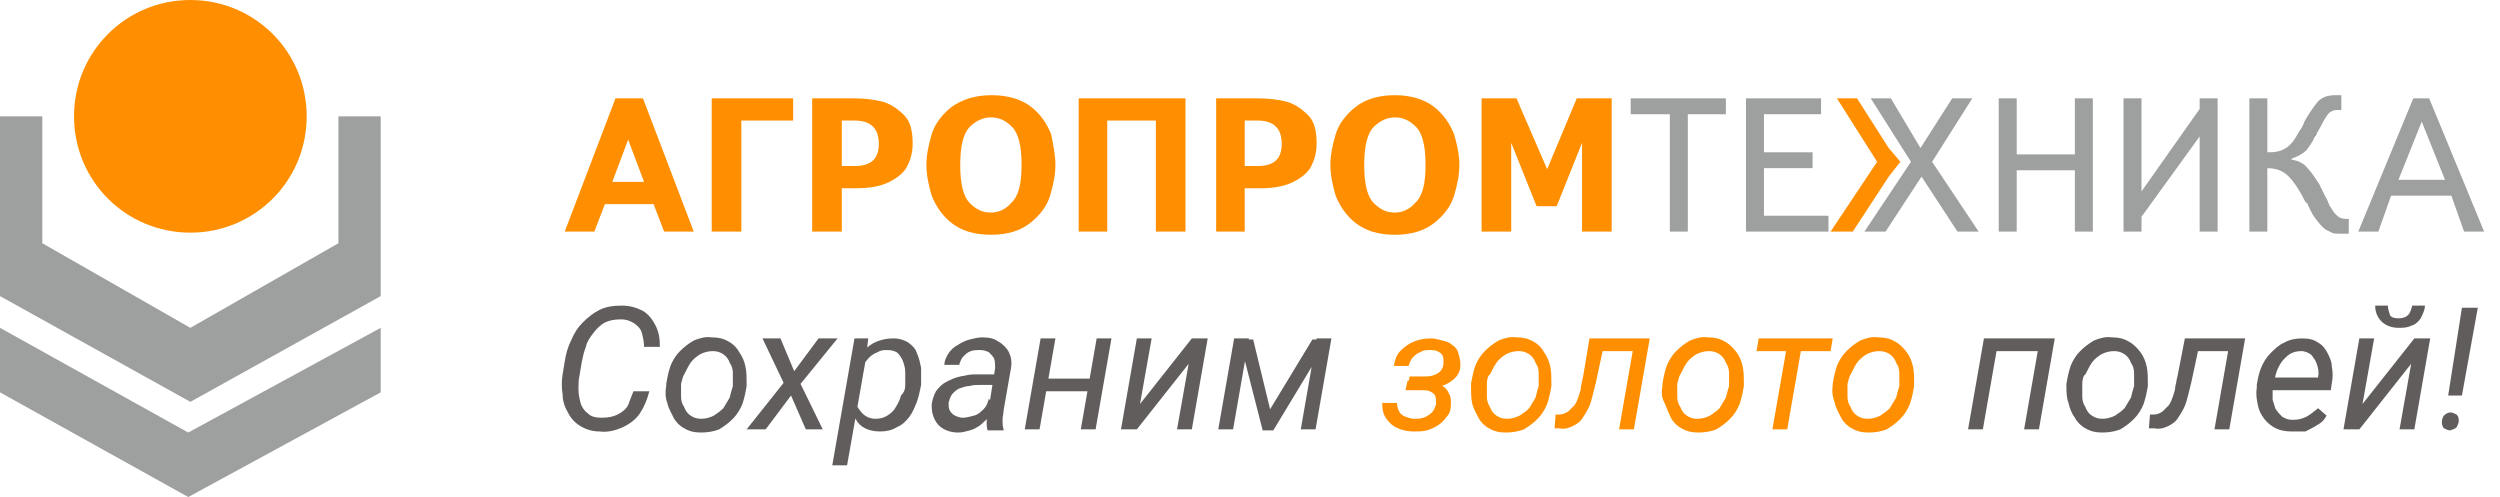 <?xml version="1.0" encoding="utf-8"?>
<!-- Generator: Adobe Illustrator 26.0.2, SVG Export Plug-In . SVG Version: 6.00 Build 0)  -->
<svg version="1.1" id="Layer_1" xmlns="http://www.w3.org/2000/svg" xmlns:xlink="http://www.w3.org/1999/xlink" x="0px" y="0px"
	 viewBox="0 0 236.4 47" style="enable-background:new 0 0 236.4 47;" xml:space="preserve">
<style type="text/css">
	.st0{fill:#FF8F00;}
	.st1{fill:#9E9F9F;}
	.st2{fill:#615D5C;}
</style>
<path class="st0" d="M57.2,19.3l-1,2.6h-2.8l4.8-12.6h2.6l4.8,12.6h-2.8l-1-2.6H57.2z M59.4,13.2l-1.5,4h3L59.4,13.2z"/>
<path class="st0" d="M70.1,11.4v10.5h-2.8V9.3H75v2.1H70.1z"/>
<path class="st0" d="M79.6,17.8v4.1h-2.8V9.3h3.9c1,0,1.9,0.1,2.7,0.3c0.8,0.2,1.5,0.7,2.1,1.3c0.6,0.6,0.8,1.5,0.8,2.7
	c0,0.8-0.2,1.5-0.5,2.1c-0.3,0.6-0.9,1.1-1.7,1.5c-0.8,0.4-1.8,0.6-3.1,0.6H79.6z M79.6,15.7h1.2c1.6,0,2.3-0.7,2.3-2.1
	c0-1.5-0.8-2.2-2.3-2.2h-1.2V15.7z"/>
<path class="st0" d="M99.8,15.6c0,0.9-0.2,1.9-0.5,2.9c-0.3,1-1,1.9-1.9,2.6c-0.9,0.7-2.1,1.1-3.7,1.1s-2.8-0.4-3.7-1.1
	c-0.9-0.7-1.5-1.6-1.9-2.6c-0.3-1-0.5-2-0.5-2.9c0-0.9,0.2-1.9,0.5-2.9c0.3-1,1-1.9,1.9-2.6C91,9.4,92.2,9,93.8,9
	c1.5,0,2.8,0.4,3.7,1.1c0.9,0.7,1.5,1.6,1.9,2.6C99.6,13.7,99.8,14.7,99.8,15.6z M96.6,15.6c0-1.8-0.3-3-0.9-3.6
	c-0.6-0.6-1.2-0.9-2-0.9c-0.7,0-1.4,0.3-2,0.9c-0.6,0.6-0.9,1.8-0.9,3.6s0.3,3,0.9,3.6c0.6,0.6,1.2,0.9,2,0.9c0.7,0,1.4-0.3,1.9-0.9
	C96.3,18.6,96.6,17.4,96.6,15.6z"/>
<path class="st0" d="M104.7,11.4v10.5H102V9.3h10.1v12.6h-2.8V11.4H104.7z"/>
<path class="st0" d="M117.7,17.8v4.1H115V9.3h3.9c1,0,1.9,0.1,2.7,0.3c0.8,0.2,1.5,0.7,2.1,1.3c0.6,0.6,0.8,1.5,0.8,2.7
	c0,0.8-0.2,1.5-0.5,2.1c-0.3,0.6-0.9,1.1-1.7,1.5c-0.8,0.4-1.8,0.6-3.1,0.6H117.7z M117.7,15.7h1.2c1.6,0,2.3-0.7,2.3-2.1
	c0-1.5-0.8-2.2-2.3-2.2h-1.2V15.7z"/>
<path class="st0" d="M138,15.6c0,0.9-0.2,1.9-0.5,2.9c-0.3,1-1,1.9-1.9,2.6c-0.9,0.7-2.1,1.1-3.7,1.1s-2.8-0.4-3.7-1.1
	c-0.9-0.7-1.5-1.6-1.9-2.6c-0.3-1-0.5-2-0.5-2.9c0-0.9,0.2-1.9,0.5-2.9c0.3-1,1-1.9,1.9-2.6c0.9-0.7,2.1-1.1,3.7-1.1
	c1.5,0,2.8,0.4,3.7,1.1c0.9,0.7,1.5,1.6,1.9,2.6C137.8,13.7,138,14.7,138,15.6z M134.8,15.6c0-1.8-0.3-3-0.9-3.6
	c-0.6-0.6-1.2-0.9-2-0.9c-0.7,0-1.4,0.3-2,0.9c-0.6,0.6-0.9,1.8-0.9,3.6s0.3,3,0.9,3.6c0.6,0.6,1.2,0.9,2,0.9c0.7,0,1.4-0.3,1.9-0.9
	C134.5,18.6,134.8,17.4,134.8,15.6z"/>
<path class="st0" d="M146.3,16l2.8-6.7h3.3v12.6h-2.8v-8.4l-2.4,6h-1.9l-2.4-6v8.4h-2.8V9.3h3.3L146.3,16z"/>
<path class="st1" d="M159.6,10.8v11.1h-1.7V10.8h-3.7V9.3h9v1.5H159.6z"/>
<path class="st1" d="M172.2,10.8h-5.4v3.6h4.6v1.5h-4.6v4.5h6.1v1.5h-7.8V9.3h7.1V10.8z"/>
<path class="st1" d="M181.6,14l3-4.7h1.9l-3.8,6l4.4,6.6h-2l-3.4-5.2l-3.4,5.2h-2l4.4-6.6l-3.8-6h1.9L181.6,14z"/>
<polygon class="st0" points="178.6,14 179.7,15.3 178.6,16.7 175.2,21.9 173.1,21.9 177.5,15.3 173.7,9.3 175.6,9.3 "/>
<path class="st1" d="M190.7,16.1v5.8h-1.7V9.3h1.7v5.3h5.5V9.3h1.7v12.6h-1.7v-5.8H190.7z"/>
<path class="st1" d="M202.5,18.1l5.5-7.8V9.3h1.7v12.6h-1.7v-9l-5.5,7.6v1.4h-1.7V9.3h1.7V18.1z"/>
<path class="st1" d="M214.4,15.9v6h-1.7V9.3h1.7v5.1c0,0,0,0,0.1,0c0,0,0.1,0,0.1,0c0.8,0,1.3-0.2,1.7-0.5c0.4-0.3,0.7-0.7,1-1.3
	c0.1-0.1,0.1-0.2,0.2-0.3c0.1-0.1,0.1-0.2,0.2-0.3c0-0.1,0.1-0.2,0.1-0.2c0-0.1,0.1-0.2,0.1-0.3c0.4-0.7,0.8-1.3,1.2-1.8
	c0.4-0.5,1-0.7,1.7-0.7c0.1,0,0.2,0,0.3,0c0.1,0,0.2,0,0.3,0v1.4c0,0,0,0-0.1,0c0,0,0,0-0.1,0c0,0,0,0-0.1,0c0,0,0,0-0.1,0
	c-0.4,0-0.8,0.2-1,0.6c-0.3,0.4-0.5,0.9-0.8,1.4c0,0,0,0,0,0s0,0,0,0c0,0,0,0.1-0.1,0.1c0,0,0,0.1,0,0.1c0,0.1-0.1,0.1-0.1,0.2
	c0,0,0,0.1-0.1,0.1c-0.2,0.5-0.5,0.9-0.8,1.3c-0.3,0.3-0.8,0.6-1.4,0.8v0.1c0.7,0.1,1.2,0.4,1.5,0.8c0.4,0.4,0.7,0.9,1.1,1.5
	c0.1,0.1,0.1,0.3,0.2,0.4c0.1,0.1,0.1,0.3,0.2,0.4c0.1,0.3,0.3,0.5,0.4,0.8s0.2,0.5,0.3,0.6c0.2,0.4,0.4,0.6,0.6,0.8
	c0.2,0.2,0.5,0.3,0.9,0.3c0,0,0,0,0.1,0c0,0,0,0,0.1,0v1.4c-0.1,0-0.3,0-0.4,0c-0.1,0-0.2,0-0.4,0c-0.3,0-0.6,0-0.8-0.1
	c-0.2-0.1-0.4-0.2-0.6-0.3c-0.4-0.3-0.7-0.7-1-1.1c-0.3-0.4-0.5-0.9-0.7-1.3c0,0,0-0.1-0.1-0.1c0,0,0-0.1-0.1-0.1
	c-0.4-0.8-0.8-1.5-1.3-2.1S215.6,15.9,214.4,15.9z"/>
<path class="st1" d="M226.1,18.5l-1.2,3.4H223l5.2-12.6h1.5l5.2,12.6h-1.9l-1.2-3.4H226.1z M231.2,17l-2.2-5.5l-2.2,5.5H231.2z"/>
<path class="st1" d="M0,28V11h4v12l14,8l14-8V11h4v17L18,38L0,28z"/>
<path class="st0" d="M29,11c0,6.1-4.9,11-11,11S7,17.1,7,11C7,4.9,11.9,0,18,0S29,4.9,29,11z"/>
<path class="st1" d="M17.8,40.9L0,31v6.1L17.8,47L36,37.1V31L17.8,40.9z"/>
<path class="st2" d="M59.9,37l1.5,0c-0.2,0.8-0.5,1.5-0.9,2.1c-0.4,0.6-1,1-1.6,1.3c-0.7,0.3-1.4,0.5-2.2,0.4
	c-0.7,0-1.3-0.2-1.8-0.5c-0.5-0.3-0.9-0.7-1.2-1.3c-0.3-0.5-0.5-1.1-0.5-1.7c-0.1-0.6-0.1-1.3,0-1.9l0.2-1.2c0.1-0.7,0.3-1.4,0.6-2
	c0.3-0.7,0.6-1.2,1.1-1.7c0.5-0.5,1-0.9,1.6-1.2c0.6-0.3,1.3-0.4,2.1-0.4c0.8,0,1.4,0.2,2,0.5c0.5,0.3,0.9,0.8,1.2,1.4
	c0.3,0.6,0.4,1.2,0.4,2h-1.5c0-0.5-0.1-0.9-0.2-1.3c-0.1-0.4-0.4-0.7-0.7-0.9c-0.3-0.2-0.7-0.4-1.3-0.4c-0.6,0-1.1,0.1-1.5,0.3
	c-0.4,0.2-0.8,0.6-1.1,1c-0.3,0.4-0.6,0.8-0.7,1.3c-0.2,0.5-0.3,1-0.4,1.5l-0.2,1.2c-0.1,0.4-0.1,0.9-0.1,1.3c0,0.5,0.1,0.9,0.2,1.3
	c0.1,0.4,0.4,0.8,0.7,1c0.3,0.3,0.7,0.4,1.3,0.4c0.6,0,1.1-0.1,1.5-0.3c0.4-0.2,0.8-0.5,1-0.9C59.5,38,59.7,37.5,59.9,37z"/>
<path class="st2" d="M63,36.5l0-0.2c0.1-0.6,0.2-1.1,0.4-1.7c0.2-0.5,0.5-1,0.9-1.4c0.4-0.4,0.8-0.7,1.3-1c0.5-0.2,1.1-0.4,1.7-0.3
	c0.6,0,1.1,0.1,1.6,0.4c0.4,0.2,0.8,0.6,1,1c0.3,0.4,0.5,0.9,0.6,1.4c0.1,0.5,0.1,1,0.1,1.6l0,0.2c-0.1,0.6-0.2,1.1-0.4,1.7
	c-0.2,0.5-0.5,1-0.9,1.4c-0.4,0.4-0.8,0.7-1.3,1c-0.5,0.2-1.1,0.3-1.7,0.3c-0.6,0-1.1-0.1-1.6-0.4c-0.4-0.2-0.8-0.6-1-1
	s-0.5-0.9-0.6-1.4C62.9,37.6,62.9,37,63,36.5z M64.4,36.3l0,0.2c0,0.3,0,0.7,0,1c0,0.4,0.1,0.7,0.3,1c0.1,0.3,0.3,0.6,0.6,0.8
	c0.3,0.2,0.6,0.3,1,0.3c0.4,0,0.8-0.1,1.2-0.3c0.3-0.2,0.6-0.4,0.9-0.7c0.2-0.3,0.4-0.7,0.6-1c0.1-0.4,0.2-0.8,0.3-1.1l0-0.2
	c0-0.3,0-0.7,0-1c0-0.4-0.1-0.7-0.3-1c-0.1-0.3-0.3-0.6-0.6-0.8c-0.3-0.2-0.6-0.3-1-0.3c-0.4,0-0.8,0.1-1.2,0.3
	c-0.3,0.2-0.6,0.4-0.9,0.8c-0.2,0.3-0.4,0.7-0.6,1.1C64.6,35.5,64.5,35.9,64.4,36.3z"/>
<path class="st2" d="M73.8,32l1.3,3.1l2.3-3.1h1.8l-3.5,4.3l2.1,4.3h-1.6l-1.4-3.2l-2.4,3.2h-1.8l3.5-4.4l-2-4.2H73.8z"/>
<path class="st2" d="M81.9,33.8L80.1,44h-1.4L80.8,32h1.3L81.9,33.8z M87.1,36.2l0,0.2c-0.1,0.5-0.2,1-0.4,1.6
	c-0.2,0.5-0.4,1-0.7,1.4c-0.3,0.4-0.7,0.8-1.2,1c-0.5,0.3-1,0.4-1.6,0.4c-0.5,0-1-0.1-1.4-0.3c-0.4-0.2-0.7-0.5-0.9-0.9
	c-0.2-0.4-0.4-0.8-0.5-1.3c-0.1-0.5-0.1-0.9-0.1-1.4l0.1-0.9c0.1-0.5,0.2-1,0.5-1.5c0.2-0.5,0.5-0.9,0.8-1.3
	c0.3-0.4,0.7-0.7,1.2-0.9c0.5-0.2,1-0.3,1.6-0.3c0.6,0,1.1,0.2,1.4,0.4c0.4,0.3,0.7,0.6,0.8,1c0.2,0.4,0.3,0.9,0.4,1.4
	C87.1,35.2,87.1,35.7,87.1,36.2z M85.6,36.4l0-0.2c0-0.3,0-0.7,0-1c0-0.4-0.1-0.7-0.2-1c-0.1-0.3-0.3-0.6-0.5-0.8
	c-0.2-0.2-0.6-0.3-1-0.3c-0.3,0-0.6,0-0.9,0.2c-0.3,0.1-0.6,0.3-0.8,0.5c-0.2,0.2-0.4,0.5-0.6,0.7c-0.2,0.3-0.3,0.6-0.4,0.9
	l-0.3,2.1c0,0.4,0.1,0.7,0.2,1c0.2,0.3,0.4,0.6,0.7,0.8c0.3,0.2,0.6,0.3,1,0.3c0.4,0,0.8-0.1,1.1-0.3c0.3-0.2,0.6-0.4,0.8-0.8
	c0.2-0.3,0.4-0.7,0.5-1.1C85.5,37.1,85.6,36.8,85.6,36.4z"/>
<path class="st2" d="M93.4,39.2l0.7-4.4c0-0.3,0-0.6-0.1-0.9c-0.1-0.2-0.3-0.4-0.5-0.6c-0.2-0.1-0.5-0.2-0.8-0.2
	c-0.3,0-0.6,0-0.9,0.1c-0.3,0.1-0.5,0.3-0.7,0.5c-0.2,0.2-0.3,0.5-0.4,0.8l-1.4,0c0-0.4,0.2-0.8,0.4-1.1c0.2-0.3,0.5-0.6,0.9-0.8
	c0.3-0.2,0.7-0.4,1.1-0.5c0.4-0.1,0.8-0.2,1.2-0.2c0.6,0,1.1,0.1,1.5,0.4c0.4,0.2,0.8,0.6,1,1c0.2,0.4,0.3,0.9,0.2,1.5l-0.7,4
	c0,0.3-0.1,0.6-0.1,0.9c0,0.3,0,0.6,0.1,0.9l0,0.1l-1.5,0c-0.1-0.2-0.1-0.5-0.1-0.7C93.3,39.7,93.3,39.4,93.4,39.2z M94.2,35.4
	l-0.2,1l-1.4,0c-0.3,0-0.6,0-0.9,0.1c-0.3,0-0.6,0.1-0.9,0.2c-0.3,0.1-0.5,0.3-0.7,0.5c-0.2,0.2-0.3,0.5-0.4,0.9
	c0,0.3,0,0.5,0.1,0.7c0.1,0.2,0.3,0.4,0.5,0.5c0.2,0.1,0.5,0.2,0.7,0.2c0.4,0,0.7-0.1,1.1-0.2c0.4-0.1,0.7-0.4,0.9-0.6
	c0.3-0.3,0.4-0.6,0.5-1l0.5,0.7c-0.1,0.3-0.3,0.7-0.5,1c-0.2,0.3-0.5,0.5-0.8,0.8c-0.3,0.2-0.6,0.4-1,0.5c-0.4,0.1-0.7,0.2-1.1,0.2
	c-0.5,0-0.9-0.1-1.3-0.3c-0.4-0.2-0.7-0.5-0.9-0.9c-0.2-0.4-0.3-0.8-0.3-1.3c0-0.5,0.2-1,0.4-1.4c0.3-0.4,0.6-0.7,1-0.9
	c0.4-0.2,0.8-0.4,1.3-0.5c0.5-0.1,0.9-0.2,1.4-0.2L94.2,35.4z"/>
<path class="st2" d="M103.3,35.8l-0.2,1.2h-4.4l0.2-1.2H103.3z M99.8,32l-1.5,8.6h-1.4l1.5-8.6H99.8z M105.1,32l-1.5,8.6h-1.4
	l1.5-8.6H105.1z"/>
<path class="st2" d="M107.8,38.2l4.9-6.2h1.5l-1.5,8.6h-1.4l1.1-6.2l-4.9,6.2H106l1.5-8.6h1.4L107.8,38.2z"/>
<path class="st2" d="M120.1,38.7l4-6.6h1.5l-5.2,8.6h-1l-2.2-8.6h1.3L120.1,38.7z M118.1,32l-1.5,8.6h-1.4l1.5-8.6H118.1z M123,40.6
	l1.5-8.6h1.4l-1.5,8.6H123z"/>
<path class="st0" d="M134.7,36.5l-1.6,0l0.2-0.9l1.3,0c0.3,0,0.6,0,0.9-0.1c0.3-0.1,0.5-0.2,0.7-0.4c0.2-0.2,0.3-0.5,0.3-0.8
	c0-0.3,0-0.5-0.1-0.7c-0.1-0.2-0.3-0.3-0.5-0.4c-0.2-0.1-0.5-0.1-0.7-0.1c-0.3,0-0.6,0-0.9,0.2c-0.3,0.1-0.5,0.3-0.7,0.5
	c-0.2,0.2-0.3,0.5-0.4,0.8l-1.4,0c0.1-0.6,0.3-1.1,0.6-1.4c0.4-0.4,0.8-0.7,1.3-0.9c0.5-0.2,1-0.3,1.6-0.3c0.4,0,0.7,0.1,1.1,0.2
	c0.4,0.1,0.7,0.2,0.9,0.4c0.3,0.2,0.5,0.4,0.6,0.8c0.1,0.3,0.2,0.7,0.2,1.1c0,0.4-0.1,0.7-0.3,1c-0.2,0.3-0.5,0.5-0.8,0.7
	c-0.3,0.2-0.7,0.3-1,0.4C135.4,36.5,135,36.5,134.7,36.5z M133.1,36l1.4,0c0.3,0,0.7,0,1,0.1c0.3,0.1,0.6,0.2,0.9,0.4
	c0.3,0.2,0.5,0.4,0.6,0.7c0.2,0.3,0.2,0.6,0.2,1c0,0.5-0.1,0.9-0.4,1.2c-0.2,0.3-0.5,0.6-0.8,0.8c-0.3,0.2-0.7,0.4-1.1,0.5
	c-0.4,0.1-0.8,0.1-1.2,0.1c-0.5,0-1.1-0.1-1.5-0.3c-0.5-0.2-0.8-0.5-1.1-0.9c-0.3-0.4-0.4-0.9-0.4-1.5l1.4,0c0,0.3,0.1,0.6,0.2,0.8
	c0.1,0.2,0.3,0.4,0.6,0.5c0.3,0.1,0.5,0.2,0.8,0.2c0.3,0,0.6,0,0.9-0.1s0.6-0.3,0.8-0.5c0.2-0.2,0.3-0.5,0.4-0.8
	c0-0.3,0-0.6-0.1-0.8c-0.1-0.2-0.3-0.3-0.5-0.4c-0.2-0.1-0.5-0.1-0.8-0.1l-1.5,0L133.1,36z"/>
<path class="st0" d="M139.1,36.5l0-0.2c0.1-0.6,0.2-1.1,0.4-1.7c0.2-0.5,0.5-1,0.9-1.4c0.4-0.4,0.8-0.7,1.3-1
	c0.5-0.2,1.1-0.4,1.7-0.3c0.6,0,1.1,0.1,1.6,0.4c0.4,0.2,0.8,0.6,1,1c0.3,0.4,0.5,0.9,0.6,1.4c0.1,0.5,0.1,1,0.1,1.6l0,0.2
	c-0.1,0.6-0.2,1.1-0.4,1.7c-0.2,0.5-0.5,1-0.9,1.4c-0.4,0.4-0.8,0.7-1.3,1c-0.5,0.2-1.1,0.3-1.7,0.3c-0.6,0-1.1-0.1-1.6-0.4
	c-0.4-0.2-0.8-0.6-1-1s-0.5-0.9-0.6-1.4C139.1,37.6,139.1,37,139.1,36.5z M140.6,36.3l0,0.2c0,0.3,0,0.7,0,1c0,0.4,0.1,0.7,0.3,1
	c0.1,0.3,0.3,0.6,0.6,0.8c0.3,0.2,0.6,0.3,1,0.3c0.4,0,0.8-0.1,1.2-0.3c0.3-0.2,0.6-0.4,0.9-0.7c0.2-0.3,0.4-0.7,0.6-1
	c0.1-0.4,0.2-0.8,0.3-1.1l0-0.2c0-0.3,0-0.7,0-1c0-0.4-0.1-0.7-0.3-1c-0.1-0.3-0.3-0.6-0.6-0.8c-0.3-0.2-0.6-0.3-1-0.3
	c-0.4,0-0.8,0.1-1.2,0.3c-0.3,0.2-0.6,0.4-0.9,0.8c-0.2,0.3-0.4,0.7-0.6,1.1C140.7,35.5,140.6,35.9,140.6,36.3z"/>
<path class="st0" d="M154.7,32l-0.2,1.2h-4l0.2-1.2H154.7z M156,32l-1.5,8.6h-1.4l1.5-8.6H156z M150.3,32h1.5l-0.9,4.2
	c-0.1,0.4-0.2,0.8-0.3,1.2c-0.1,0.4-0.2,0.8-0.4,1.2c-0.2,0.4-0.4,0.7-0.6,1c-0.2,0.3-0.5,0.5-0.9,0.7c-0.4,0.2-0.8,0.3-1.3,0.2H147
	l0.1-1.3l0.3,0c0.3,0,0.6-0.1,0.9-0.3c0.2-0.2,0.4-0.4,0.6-0.6c0.2-0.3,0.3-0.6,0.4-0.9c0.1-0.3,0.2-0.6,0.2-0.9
	c0.1-0.3,0.1-0.6,0.2-0.9L150.3,32z"/>
<path class="st0" d="M157.2,36.5l0-0.2c0.1-0.6,0.2-1.1,0.4-1.7c0.2-0.5,0.5-1,0.9-1.4c0.4-0.4,0.8-0.7,1.3-1
	c0.5-0.2,1.1-0.4,1.7-0.3c0.6,0,1.1,0.1,1.6,0.4c0.4,0.2,0.8,0.6,1.1,1c0.3,0.4,0.5,0.9,0.6,1.4c0.1,0.5,0.1,1,0.1,1.6l0,0.2
	c-0.1,0.6-0.2,1.1-0.4,1.7c-0.2,0.5-0.5,1-0.9,1.4c-0.4,0.4-0.8,0.7-1.3,1c-0.5,0.2-1.1,0.3-1.7,0.3c-0.6,0-1.1-0.1-1.6-0.4
	c-0.4-0.2-0.8-0.6-1-1s-0.4-0.9-0.6-1.4C157.1,37.6,157.1,37,157.2,36.5z M158.6,36.3l0,0.2c0,0.3,0,0.7,0,1c0,0.4,0.1,0.7,0.3,1
	c0.1,0.3,0.3,0.6,0.6,0.8c0.3,0.2,0.6,0.3,1,0.3c0.4,0,0.8-0.1,1.2-0.3c0.3-0.2,0.6-0.4,0.9-0.7c0.2-0.3,0.4-0.7,0.6-1
	c0.1-0.4,0.2-0.8,0.3-1.1l0-0.2c0-0.3,0-0.7,0-1c0-0.4-0.1-0.7-0.3-1c-0.1-0.3-0.3-0.6-0.6-0.8c-0.3-0.2-0.6-0.3-1-0.3
	c-0.4,0-0.8,0.1-1.2,0.3c-0.3,0.2-0.6,0.4-0.9,0.8c-0.2,0.3-0.4,0.7-0.6,1.1C158.8,35.5,158.7,35.9,158.6,36.3z"/>
<path class="st0" d="M170.5,32l-1.5,8.6h-1.4l1.5-8.6H170.5z M173.3,32l-0.2,1.2h-7l0.2-1.2H173.3z"/>
<path class="st0" d="M173.3,36.5l0-0.2c0.1-0.6,0.2-1.1,0.4-1.7c0.2-0.5,0.5-1,0.9-1.4c0.4-0.4,0.8-0.7,1.3-1
	c0.5-0.2,1.1-0.4,1.7-0.3c0.6,0,1.1,0.1,1.6,0.4c0.4,0.2,0.8,0.6,1.1,1c0.3,0.4,0.5,0.9,0.6,1.4c0.1,0.5,0.1,1,0.1,1.6l0,0.2
	c-0.1,0.6-0.2,1.1-0.4,1.7c-0.2,0.5-0.5,1-0.9,1.4c-0.4,0.4-0.8,0.7-1.3,1c-0.5,0.2-1.1,0.3-1.7,0.3c-0.6,0-1.1-0.1-1.6-0.4
	c-0.4-0.2-0.8-0.6-1-1s-0.5-0.9-0.6-1.4C173.3,37.6,173.2,37,173.3,36.5z M174.7,36.3l0,0.2c0,0.3,0,0.7,0,1c0,0.4,0.1,0.7,0.3,1
	c0.1,0.3,0.3,0.6,0.6,0.8c0.3,0.2,0.6,0.3,1,0.3c0.4,0,0.8-0.1,1.2-0.3c0.3-0.2,0.6-0.4,0.9-0.7c0.2-0.3,0.4-0.7,0.6-1
	c0.1-0.4,0.2-0.8,0.3-1.1l0-0.2c0-0.3,0-0.7,0-1c0-0.4-0.1-0.7-0.3-1c-0.1-0.3-0.3-0.6-0.6-0.8c-0.3-0.2-0.6-0.3-1-0.3
	c-0.4,0-0.8,0.1-1.2,0.3c-0.3,0.2-0.6,0.4-0.9,0.8c-0.2,0.3-0.4,0.7-0.6,1.1C174.9,35.5,174.8,35.9,174.7,36.3z"/>
<path class="st2" d="M193,32l-0.2,1.2h-4.2l0.2-1.2H193z M189,32l-1.5,8.6h-1.4l1.5-8.6H189z M194.3,32l-1.5,8.6h-1.4l1.5-8.6H194.3
	z"/>
<path class="st2" d="M195.4,36.5l0-0.2c0.1-0.6,0.2-1.1,0.4-1.7c0.2-0.5,0.5-1,0.9-1.4c0.4-0.4,0.8-0.7,1.3-1
	c0.5-0.2,1.1-0.4,1.7-0.3c0.6,0,1.1,0.1,1.6,0.4c0.4,0.2,0.8,0.6,1.1,1c0.3,0.4,0.5,0.9,0.6,1.4c0.1,0.5,0.1,1,0.1,1.6l0,0.2
	c-0.1,0.6-0.2,1.1-0.4,1.7c-0.2,0.5-0.5,1-0.9,1.4c-0.4,0.4-0.8,0.7-1.3,1c-0.5,0.2-1.1,0.3-1.7,0.3c-0.6,0-1.1-0.1-1.6-0.4
	c-0.4-0.2-0.8-0.6-1-1c-0.3-0.4-0.5-0.9-0.6-1.4C195.4,37.6,195.4,37,195.4,36.5z M196.9,36.3l0,0.2c0,0.3,0,0.7,0,1
	c0,0.4,0.1,0.7,0.3,1c0.1,0.3,0.3,0.6,0.6,0.8c0.3,0.2,0.6,0.3,1,0.3c0.4,0,0.8-0.1,1.2-0.3c0.3-0.2,0.6-0.4,0.9-0.7
	c0.2-0.3,0.4-0.7,0.6-1c0.1-0.4,0.2-0.8,0.3-1.1l0-0.2c0-0.3,0-0.7,0-1c0-0.4-0.1-0.7-0.3-1c-0.1-0.3-0.3-0.6-0.6-0.8
	c-0.3-0.2-0.6-0.3-1-0.3c-0.4,0-0.8,0.1-1.2,0.3c-0.3,0.2-0.6,0.4-0.9,0.8c-0.2,0.3-0.4,0.7-0.6,1.1C197,35.5,196.9,35.9,196.9,36.3
	z"/>
<path class="st2" d="M211,32l-0.2,1.2h-4L207,32H211z M212.3,32l-1.5,8.6h-1.4l1.5-8.6H212.3z M206.6,32h1.5l-0.9,4.2
	c-0.1,0.4-0.2,0.8-0.3,1.2c-0.1,0.4-0.2,0.8-0.4,1.2c-0.2,0.4-0.4,0.7-0.6,1c-0.2,0.3-0.5,0.5-0.9,0.7c-0.4,0.2-0.8,0.3-1.3,0.2
	h-0.5l0.1-1.3l0.3,0c0.4,0,0.6-0.1,0.9-0.3c0.2-0.2,0.4-0.4,0.6-0.6c0.2-0.3,0.3-0.6,0.4-0.9c0.1-0.3,0.2-0.6,0.2-0.9
	c0.1-0.3,0.1-0.6,0.2-0.9L206.6,32z"/>
<path class="st2" d="M216.7,40.8c-0.6,0-1.1-0.1-1.5-0.3c-0.4-0.2-0.8-0.5-1.1-0.9c-0.3-0.4-0.5-0.8-0.6-1.3c-0.1-0.5-0.2-1-0.1-1.6
	l0-0.3c0.1-0.6,0.2-1.1,0.4-1.6c0.2-0.5,0.5-1,0.9-1.4c0.4-0.4,0.8-0.8,1.3-1c0.5-0.3,1.1-0.4,1.7-0.4c0.6,0,1.1,0.1,1.5,0.4
	c0.4,0.2,0.7,0.6,0.9,1c0.2,0.4,0.4,0.8,0.4,1.3c0.1,0.5,0.1,1,0,1.5l-0.1,0.7h-6.2l0.2-1.2l4.8,0l0-0.1c0.1-0.4,0-0.8-0.1-1.1
	c-0.1-0.4-0.3-0.6-0.5-0.9c-0.2-0.2-0.6-0.4-1-0.4c-0.4,0-0.8,0.1-1.1,0.3c-0.3,0.2-0.6,0.5-0.8,0.8c-0.2,0.3-0.4,0.7-0.5,1.1
	c-0.1,0.4-0.2,0.8-0.3,1.1l0,0.3c0,0.3,0,0.7,0,1c0.1,0.3,0.2,0.7,0.3,0.9c0.2,0.3,0.4,0.5,0.6,0.7c0.3,0.2,0.6,0.3,1,0.3
	c0.5,0,0.9-0.1,1.3-0.3c0.4-0.2,0.7-0.5,1.1-0.8l0.8,0.7c-0.2,0.4-0.5,0.7-0.9,0.9c-0.3,0.2-0.7,0.4-1.1,0.6
	C217.6,40.8,217.2,40.8,216.7,40.8z"/>
<path class="st2" d="M223.4,38.2l4.9-6.2h1.5l-1.5,8.6h-1.4l1.1-6.2l-4.9,6.2h-1.5l1.5-8.6h1.4L223.4,38.2z M228.1,28.9l1.2,0
	c0,0.4-0.2,0.8-0.4,1.2c-0.2,0.3-0.5,0.6-0.9,0.7c-0.4,0.2-0.8,0.2-1.2,0.2c-0.6,0-1.2-0.2-1.6-0.6c-0.4-0.4-0.6-0.9-0.6-1.5l1.2,0
	c0,0.3,0.1,0.6,0.2,0.9c0.1,0.2,0.4,0.3,0.8,0.3c0.4,0,0.7-0.1,0.9-0.3C227.9,29.6,228,29.3,228.1,28.9z"/>
<path class="st2" d="M234.3,29.1l-1.5,8.3h-1.3l1.3-8.3H234.3z M230.9,39.9c0-0.2,0.1-0.5,0.2-0.6c0.2-0.2,0.4-0.3,0.6-0.3
	c0.2,0,0.4,0.1,0.6,0.2c0.2,0.2,0.2,0.4,0.2,0.6c0,0.2-0.1,0.4-0.2,0.6c-0.2,0.2-0.4,0.2-0.6,0.3c-0.2,0-0.4-0.1-0.6-0.2
	C231,40.4,230.9,40.2,230.9,39.9z"/>
</svg>
